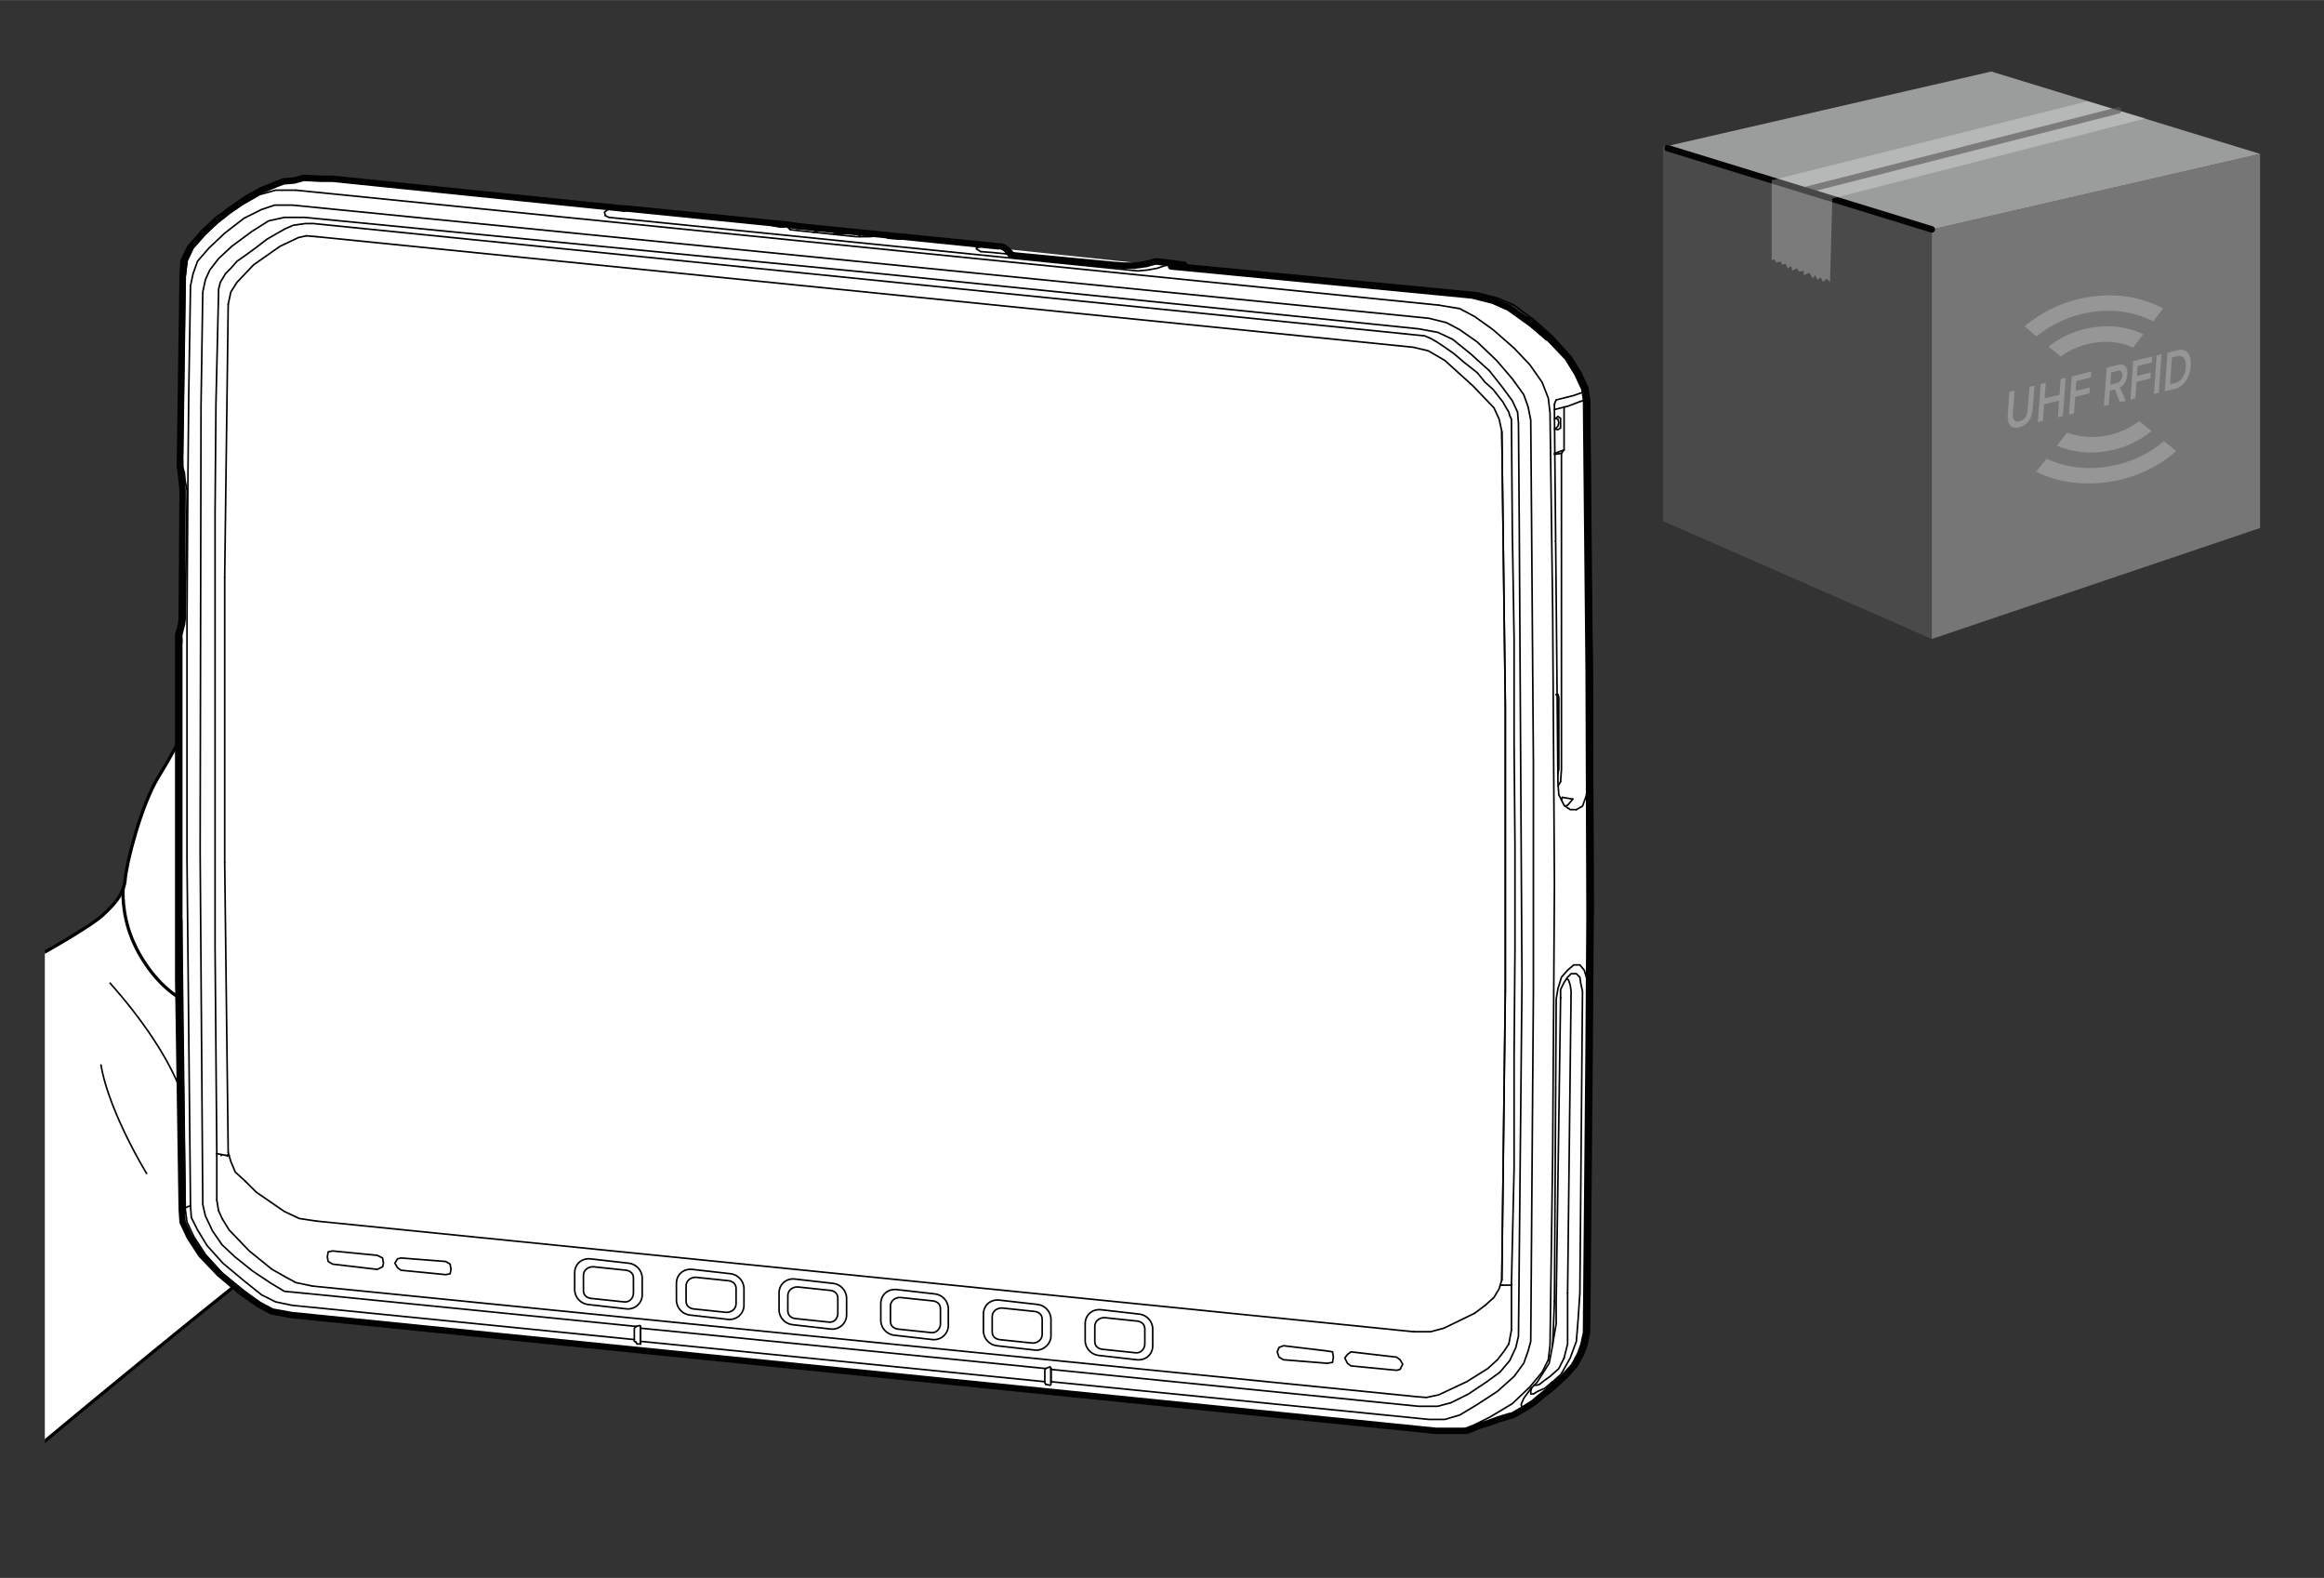 <?xml version="1.0" encoding="UTF-8"?>
<svg id="Layer_1" xmlns="http://www.w3.org/2000/svg" width="5in" height="3.394in" xmlns:xlink="http://www.w3.org/1999/xlink" viewBox="0 0 360 244.344">
  <rect x="0" y="0" width="360" height="244.344" fill="#333333" stroke="none"/>
  <defs>
    <style>
      .cls-1 {
        fill: #4a4a4a;
      }

      .cls-2 {
        stroke: #030303;
      }

      .cls-2, .cls-3, .cls-4, .cls-5, .cls-6, .cls-7, .cls-8, .cls-9 {
        fill: none;
      }

      .cls-2, .cls-3, .cls-10, .cls-6, .cls-7, .cls-8, .cls-9 {
        stroke-linecap: round;
        stroke-linejoin: round;
      }

      .cls-11, .cls-10, .cls-12 {
        fill: #fff;
      }

      .cls-3 {
        stroke: #4a4a4a;
      }

      .cls-13 {
        fill: #9b9c9c;
      }

      .cls-10, .cls-7, .cls-9 {
        stroke: #010101;
      }

      .cls-5 {
        stroke: #020202;
        stroke-miterlimit: 10;
      }

      .cls-5, .cls-8 {
        stroke-width: .5px;
      }

      .cls-6, .cls-7 {
        stroke-width: .25px;
      }

      .cls-6, .cls-8 {
        stroke: #000;
      }

      .cls-14 {
        fill: #767676;
      }

      .cls-15 {
        fill: #969696;
      }

      .cls-16 {
        clip-path: url(#clippath);
      }

      .cls-12 {
        isolation: isolate;
        opacity: .27;
      }
    </style>
    <clipPath id="clippath">
      <rect class="cls-4" x="6.945" y="-6.98" width="357.205" height="250.801"/>
    </clipPath>
    <clipPath id="clippath-1">
      <rect class="cls-4" x="-208.702" y="-751.532" width="29.17" height="29.132"/>
    </clipPath>
    <clipPath id="clippath-2">
      <rect class="cls-4" x="-208.747" y="-751.149" width="29.215" height="28.841"/>
    </clipPath>
  </defs>
  <g class="cls-16">
    <g id="Artwork_8">
      <g>
        <path class="cls-11" d="M152.796,163.172l-.002.002c-.072.055-.147.107-.225.163-3.374,2.414-10.028,6.227-13.329,7.384-3.298,1.159-16.246,5.894-19.436,6.926-3.189,1.032-16.788,5.106-21.551,6.563-4.761,1.454-15.185,5.032-22.305,6.025-7.123.99-16.06,2.308-20.738,2.626-4.676.319-8.876-.829-11.996,1.029-3.125,1.858-33.032,26.531-38.048,30.745-5.016,4.214-27.051,24.682-34.332,31.042-7.283,6.362-28.183,23.939-28.183,23.939l-66.771-72.215c9.781-4.897,64.67-28.253,73.473-31.999,8.807-3.746,40.608-18.987,49.774-23.743,9.165-4.761,15.23-8.523,16.725-9.896,1.498-1.37,3.374-3.186,3.538-5.579.166-2.396,2.458-11.566,5.199-15.956,2.739-4.387,6.85-12.455,8.733-17.129,1.886-4.676,1.697-6.27,2.182-7.617.488-1.349,2.558-4.432,3.423-7.001.865-2.569,2.928-12.378,3.698-13.928.765-1.549,3.104-8.7,3.456-9.505.353-.8.565-4.032,3.34-5.088,2.77-1.056,2.831-1.776,4.688-3.833,1.857-2.052,3.042-3.576,3.389-3.726.347-.145,1.897-3.782,3.869-6.618,1.435-2.062,2.782-4.777,4.09-6.253.489-.555.973-.936,1.452-1.038,1.755-.379,3.628-.771,5.29.643,1.662,1.414,2.592,1.872,3.402,4.546.812,2.671.874,7.132.206,10.636-.67,3.506-1.306,5.938-3.142,9.004-1.837,3.062-3.803,5.246-5.161,6.843-.92,1.081-1.777,2.267-2.863,3.173.098,2.405-.04,6.583-.91,9.807-.87,3.224-1.375,5.111-2.432,6.744-.176.273-.36.561-.548.858,0,0,.516.215.551,2.116.028,1.524.169,3.996.418,6.157,0,0,.424.106,1.704,1.45,1.279,1.342,2.719,2.24,4.697,3.15.247.115.502.246.764.395.073-.024.896-.277,3.003-.163,2.215.119,3.731.193,7.158-1.077,3.427-1.265,8.975-4.035,11.781-5.392,2.806-1.357,6.532-3.145,10.005-4.379.514-.184,1.045-.397,1.579-.628,3.061-1.326,6.339-3.304,8.791-4.316,2.881-1.186,6.782-2.272,9.359-3.492,2.582-1.22,6.168-3.235,8.761-3.565,2.591-.328,3.955-.38,6.013.051.33.069.622.111.892.142-.121.026-1.694.379-3.379,1.487-1.753,1.153-5.161,4.643-6.49,6.596-1.332,1.951-4.157,5.273-3.169,8.645.983,3.373,2.213,6.071,4.492,7.017.56.234,1.07.431,1.548.579,1.466.467,2.623.501,3.959-.192,1.772-.917,4.805-2.409,6.795-3.581.427-.254.832-.491,1.208-.711.064.331.167,1.376-.839,2.345-1.216,1.171-3.62,3.09-5.634,4.681-2.014,1.591-5.285,3.105-6.68,5.003-1.392,1.895-3.267,4.49-2.765,7.008.502,2.519,1.697,5.516,3.602,7.028.446.353.978.655,1.558.911,1.001.446,2.133.753,3.162.933,0,0-1.396.982-1.417,2.949-.019,1.964.63,4.828,2.19,6.487,1.563,1.657,4.05,3.333,5.378,3.582,1.33.252,2.552.544,4.038.091-1.533.728-3.265,1.562-5.162,2.589-2.45,1.328-6.618,3.511-9.587,5.058-2.97,1.55-6.445,4.21-7.326,5.114-.878.905-3.261,3.834,1.093,2.474,4.354-1.365,7.65-3.298,9.585-3.632,1.938-.336,3.363-.84,3.363-.84,0,0-.298.472,1.017,2.034,1.317,1.56,2.914,2.918,4.378,3.723,1.466.802,4.232,2.276,5.743,2.569,1.511.297,3.28.81,4.063.924.783.114,2.248.683,1.844,1.103Z"/>
        <path class="cls-11" d="M68.884,104.014l-.005 0"/>
        <path class="cls-11" d="M143.496,99.689l-.002.002s-.94.542-2.304,1.344c-.376.219-.781.457-1.208.711-1.989,1.172-5.022,2.664-6.795,3.581-1.336.693-2.492.658-3.959.192-.478-.148-.988-.344-1.548-.579-2.279-.946-3.509-3.644-4.492-7.017-.988-3.372,1.837-6.694,3.169-8.645,1.329-1.954,4.737-5.443,6.49-6.596,1.685-1.108,3.257-1.461,3.379-1.487.005-0.0.007-.003.007-.003,1.425.16,2.221-.035,3.985,1.371,2.098,1.677,3.584,2.389,4.469,5.233.885,2.845,1.548,5.173,1.588,6.419.042,1.244-.226,2.34-1.141,3.542-.796,1.052-1.477,1.767-1.639,1.932Z"/>
        <path class="cls-11" d="M151.538,119.358c-.655.496-2.184,1.619-3.067,2.054-1.143.568-3.863,2.99-5.872,3.926-2.008.936-5.054,3.741-6.655,3.812-.583.026-1.425-.039-2.35-.204-1.028-.18-2.16-.487-3.162-.933-.58-.256-1.113-.558-1.558-.911-1.905-1.513-3.1-4.509-3.602-7.028-.502-2.519,1.373-5.113,2.765-7.008,1.395-1.898,4.666-3.412,6.68-5.003,2.014-1.591,4.418-3.51,5.634-4.681,1.006-.969.903-2.014.839-2.345,1.364-.802,2.304-1.344,2.304-1.344-.024.023-.035.035-.035.035,0,0,1.809-.312,3.45.864,1.643,1.177,4.427,3.214,5.426,5.275.999,2.062,2.074,4.296,2.271,6.008.199,1.709-.234,2.993-1.067,4.489-.769,1.386-1.846,2.799-2.001,2.996Z"/>
        <path class="cls-11" d="M154.43,137.714c-1.4.353-7.505,2.869-9.342,3.731-.416.194-.851.397-1.3.611,0,0-.002.002-.004 0-1.486.453-2.707.16-4.038-.091-1.328-.249-3.815-1.925-5.378-3.582-1.56-1.659-2.209-4.523-2.19-6.487.021-1.967,1.417-2.949,1.417-2.949.925.166,1.767.23,2.35.204,1.6-.071,4.646-2.876,6.655-3.812,2.008-.936,4.729-3.358,5.872-3.926.883-.435,2.413-1.558,3.067-2.054-.01.017-.017.025-.017.025,0,0,1.188-.753,2.75.135,1.559.886,2.752.908,3.357,2.524.606,1.62,2.236,4.106,2.652,5.559.414,1.456.683,2.565.142,3.977-.541,1.412-.954,2.933-1.705,3.946-.753,1.012-2.889,1.839-4.287,2.19Z"/>
        <path class="cls-11" d="M152.796,163.172c.404-.42-1.061-.989-1.844-1.103-.783-.114-2.552-.626-4.063-.924-1.511-.293-4.278-1.766-5.743-2.569-1.464-.805-3.06-2.163-4.378-3.723-1.315-1.563-1.017-2.034-1.017-2.034,0,0-.324-2.083.379-3.685.702-1.607,1.834-3.84,3.469-4.21,1.637-.372,4.013-.443,6.196.094,2.186.539,5.427.872,7.287,1.794,1.86.922,3.632,2.205,4.166,4.423.538,2.217,1.518,4.043.54,5.968-.951,1.879-1.8,3.637-4.991,5.969Z"/>
        <path class="cls-11" d="M55.4,75.066s1.166.444,2.851.665,2.637-.509,4.655-1.329c.65-.262,1.217-.634,1.734-1.065"/>
        <path class="cls-11" d="M60.75,90.746c-.941,1.486-2.051,3.172-3.528,3.935-1.77.914-5.487,2.049-5.487,2.049"/>
        <path class="cls-11" d="M61.719,99.019c.062.536.129,1.05.203,1.531.372,2.408,1.756,6.998,1.756,6.998"/>
        <path class="cls-11" d="M68.884,104.014c1.821,1.044,3.883,2.88,5.115,4.606,1.409,1.97,3.932,7.421,4.803,9.374s2.581,6.16,2.581,6.16"/>
        <path class="cls-11" d="M151.857,119.121s-.121.091-.319.238"/>
        <path class="cls-11" d="M141.19,101.036c-.015-.069-.027-.105-.027-.105"/>
        <path class="cls-11" d="M129.227,105.521s-3.651,2.108-6.777,3.561c-3.126,1.453-10.621,4.394-10.621,4.394"/>
        <path class="cls-11" d="M130.436,128.013s-1.712.648-4.474,1.824c-2.762,1.175-6.167,2.244-6.167,2.244"/>
        <path class="cls-11" d="M102.41,92.374c-1.659,2.362-3.131,4.782-2.296,7.254.834,2.472,3.506,5.2,7,7.136,3.493,1.936,3.82,2.932,3.82,2.932"/>
        <path class="cls-11" d="M114.471,115.723c-.783,2.647-1.036,2.944-.243,5.638.793,2.694,2.089,4.623,4.263,5.692"/>
        <path class="cls-11" d="M120.143,134.433c-1.07,2.467-.691,6.167.607,9.474,1.298,3.307,3.488,4.875,3.488,4.875"/>
      </g>
      <g>
        <path class="cls-8" d="M-57.348,279.614s20.898-17.577,28.181-23.938S.149,228.849,5.165,224.635c5.016-4.214,34.923-28.887,38.046-30.746s7.322-.71,11.998-1.028c4.676-.318,13.616-1.635,20.737-2.627,7.121-.992,17.544-4.571,22.307-6.027s18.36-5.529,21.55-6.561c3.19-1.031,16.139-5.766,19.437-6.926,3.299-1.159,9.954-4.97,13.33-7.385,3.376-2.415,4.242-4.211,5.218-6.135.975-1.924-.005-3.749-.541-5.967-.536-2.218-2.306-3.504-4.166-4.425-1.86-.921-5.1-1.255-7.286-1.792-2.186-.538-4.561-.465-6.197-.095-1.637.37-2.765,2.604-3.469,4.208s-.378,3.688-.378,3.688c0,0-1.426.505-3.363.84-1.937.335-5.233,2.267-9.586,3.631-4.353,1.363-1.971-1.567-1.092-2.471s4.354-3.565,7.324-5.114,7.138-3.731,9.59-5.059c2.452-1.329,4.632-2.338,6.467-3.2,1.835-.862,7.94-3.379,9.34-3.73,1.4-.351,3.535-1.178,4.287-2.191s1.164-2.534,1.705-3.946.273-2.522-.142-3.976-2.044-3.941-2.651-5.559-1.799-1.64-3.358-2.526c-1.559-.886-2.748-.135-2.748-.135,0,0,1.186-1.524,2.018-3.02.832-1.496,1.263-2.78,1.066-4.49s-1.271-3.944-2.27-6.006c-1-2.062-3.783-4.099-5.425-5.275-1.642-1.177-3.451-.863-3.451-.863,0,0,.76-.764,1.675-1.969.914-1.205,1.183-2.297,1.142-3.544-.041-1.246-.705-3.573-1.589-6.418-.884-2.845-2.37-3.558-4.47-5.233s-2.825-1.081-4.883-1.51-3.423-.378-6.015-.05c-2.592.328-6.179,2.344-8.758,3.564-2.58,1.22-6.479,2.308-9.359,3.493-2.88,1.185-6.901,3.711-10.373,4.944-3.471,1.232-7.195,3.021-10.002,4.378-2.807,1.357-8.356,4.126-11.782,5.393-3.426,1.267-4.945,1.194-7.157,1.075-2.212-.119-3.008.163-3.008.163"/>
        <path class="cls-8" d="M55.4,75.069s1.166.441,2.851.662c1.684.221,2.637-.51,4.654-1.328,2.017-.818,3.239-2.642,4.597-4.24s3.325-3.78,5.161-6.844c1.835-3.064,2.472-5.496,3.142-9.002.669-3.506.607-7.964-.204-10.636-.811-2.672-1.741-3.133-3.402-4.546-1.661-1.413-3.534-1.024-5.289-.644-1.755.38-3.568,4.454-5.541,7.291-1.973,2.837-3.524,6.474-3.869,6.621s-1.532,1.671-3.389,3.725c-1.858,2.054-1.919,2.773-4.69,3.83-2.771,1.057-2.986,4.288-3.338,5.09-.352.802-2.691,7.954-3.458,9.504s-2.832,11.358-3.696,13.927c-.864,2.569-2.936,5.653-3.422,7.001s-.298,2.94-2.182,7.615c-1.884,4.675-5.994,12.744-8.734,17.131-2.74,4.387-5.035,13.559-5.199,15.953-.164,2.394-2.041,4.212-3.537,5.582s-7.56,5.133-16.726,9.893c-9.165,4.759-40.969,19.999-49.772,23.745-8.803,3.746-63.693,27.103-73.474,31.999"/>
        <path class="cls-8" d="M64.639,73.338c.099,2.405-.04,6.582-.91,9.807-.87,3.224-1.373,5.11-2.431,6.743s-2.306,3.876-4.077,4.793c-1.771.917-5.488,2.05-5.488,2.05"/>
        <path class="cls-8" d="M60.75,90.748s.516.213.55,2.115c.035,1.902.247,5.277.621,7.687.373,2.41,1.755,7,1.755,7"/>
        <path class="cls-8" d="M61.718,99.021s.423.105,1.703,1.448c1.28,1.344,2.721,2.239,4.699,3.151,1.978.911,4.47,3.031,5.879,5.001,1.409,1.969,3.932,7.419,4.804,9.372.872,1.953,2.58,6.16,2.58,6.16"/>
        <path class="cls-8" d="M136.231,81.193s-1.633.336-3.385,1.489c-1.752,1.153-5.16,4.642-6.49,6.594-1.33,1.952-4.157,5.275-3.17,8.647.986,3.372,2.216,6.07,4.494,7.017,2.278.947,3.736,1.305,5.507.389,1.771-.917,4.804-2.411,6.793-3.584,1.988-1.172,3.478-2.018,3.478-2.018"/>
        <path class="cls-8" d="M141.168,101.049s.397,1.164-.818,2.333c-1.215,1.169-3.619,3.089-5.633,4.68-2.014,1.591-5.284,3.105-6.678,5.003-1.394,1.898-3.268,4.489-2.767,7.008s1.695,5.517,3.603,7.029c1.907,1.512,5.468,2.118,7.069,2.048s4.648-2.875,6.655-3.811c2.007-.936,4.728-3.357,5.872-3.926,1.144-.569,3.05-2.032,3.05-2.032"/>
        <path class="cls-8" d="M133.557,128.94s-1.36.989-1.38,2.954c-.02,1.966.628,4.829,2.19,6.489,1.562,1.659,4.048,3.333,5.378,3.583,1.329.25,2.554.546,4.042.091"/>
        <path class="cls-8" d="M135.751,152.819s-.298.473,1.018,2.033c1.316,1.56,2.914,2.919,4.377,3.723s4.231,2.277,5.742,2.571c1.512.294,2.644.676,3.427.791s1.503.311,1.091.732"/>
        <path class="cls-8" d="M129.497,91.324c.364-.254,2.027-1.066,2.958-1.32.932-.254,2.651-.333,3.53-.136s2.168.688,2.748,1.236c.58.548,1.353,1.646,1.592,2.401.239.754.448,1.868.084,2.88s-.901,2.095-1.504,2.74-1.756,1.481-2.577,1.994c-.822.513-1.598.843-1.976.963s-.938-.192-1.395-1.792c-.457-1.6-1.512-3.984-2.079-4.742-.567-.758-1.65-2.009-2.147-2.267s-1.067-.688-.736-1.012,1.501-.944,1.501-.944Z"/>
        <path class="cls-8" d="M131.234,114.98c1.176-.752,2.88-1.483,4.252-2.189,1.371-.706,3.094-1.113,3.932-1.061s2.692.913,3.291,1.698c.599.785,1.797,2.354,1.539,3.952s-.482,2.509-1.737,3.919c-1.255,1.411-2.506,2.494-3.809,3.313s-2.079,1.15-2.365,1.292-1.05.263-1.869-1.039c-.819-1.303-2.271-3.804-3.103-4.897-.832-1.093-1.399-1.851-1.66-2.127s-.775-1.031-.252-1.646c.299-.351,1.782-1.214,1.782-1.214Z"/>
        <path class="cls-8" d="M138.355,129.164c.908-.549,3.865-1.889,5.036-2.49s2.561-1.015,3.389-.752c.827.263,1.879.744,2.716,1.539.731.695,1.463,1.905,1.255,3.38-.208,1.475-.514,2.482-1.425,3.358-.911.877-2.591,1.816-3.639,2.466-1.048.65-1.349.615-1.662.789s-.833.397-1.501-.889-1.271-3.231-2.008-4.243c-.736-1.012-1.714-2.064-1.997-2.249s-.853-.616-.508-.762l.345-.147Z"/>
        <path class="cls-8" d="M142.942,146.171c1.234.168,2.991.562,4.103,1.067s1.965,1.083,2.712,2.142c.518.734.624,1.576.308,2.465s-.486,1.349-1.441,1.694-3.846-.463-4.302-.575-1.382.201-1.412-1.642c-.03-1.843-.32-3.314-.494-3.951s-.596-1.436-.263-1.374.788.174.788.174Z"/>
        <path class="cls-8" d="M57.498,52.403s.28,1.009.778,1.286c.498.277,1.196.661,1.924.241.72-.415,2.717-2.241,3.915-4.085s2.236-3.751,3.032-5.204c.795-1.453,2.017-2.543.896-3.643-1.12-1.1-1.751-1.784-2.588-1.468"/>
        <path class="cls-8" d="M129.227,105.521s-3.651,2.108-6.777,3.561c-3.126,1.453-10.621,4.394-10.621,4.394"/>
        <path class="cls-8" d="M130.435,128.013s-1.712.648-4.474,1.824-6.167,2.244-6.167,2.244"/>
        <path class="cls-8" d="M102.409,92.374c-1.659,2.362-3.131,4.782-2.296,7.254.834,2.472,3.506,5.2,7,7.136,3.493,1.936,3.82,2.932,3.82,2.932"/>
        <path class="cls-8" d="M114.471,115.723c-.783,2.647-1.036,2.944-.243,5.638.793,2.694,2.089,4.623,4.263,5.692"/>
        <path class="cls-8" d="M120.143,134.433c-1.07,2.467-.691,6.167.607,9.474,1.298,3.307,3.488,4.875,3.488,4.875"/>
        <path class="cls-8" d="M19.068,137.644s-.278,3.62,1.357,7.654c1.635,4.034,4.817,8.062,8.409,9.795s7.47,2.613,7.47,2.613"/>
        <path class="cls-8" d="M46.781,192.857c-3.809-.004-7.063-3.947-7.434-5.583-.37-1.637-1.299-3.307-1.299-3.307"/>
        <path class="cls-6" d="M17.058,152.236c4.779,5.386,9.023,11.448,11.11,17.064,2.087,5.616,5.842,16.739,6.02,20.415"/>
        <path class="cls-6" d="M15.641,164.907c.931,5.638,4.873,13.176,7.07,16.807"/>
      </g>
    </g>
    <path class="cls-5" d="M170.926,103.927c-.957,1.558-.77,2.717-1.347,3.61-.577.892-.904,5.39-.549,5.898"/>
    <path class="cls-5" d="M166.747,146.516c-.414-1.356-1.365-2.782-1.577-2.767s-.434,1.415-.474,2.377c-.04.962-.671,2.604-.386,3.649.399,1.144.941,2.811.901,3.773-.025,1.174-1.333,3.822-1.515,4.261"/>
    <g id="Box3">
      <g>
        <polygon class="cls-1" points="299.249 35.513 299.249 98.938 257.615 80.69 257.615 22.757 299.249 35.513"/>
        <polygon class="cls-14" points="350.096 23.82 350.096 81.753 299.249 98.938 299.249 35.513 350.096 23.82"/>
        <polygon class="cls-13" points="350.096 23.82 299.249 35.513 257.615 22.757 308.462 11.064 350.096 23.82"/>
        <line class="cls-3" x1="279.407" y1="29.489" x2="328.127" y2="17.088"/>
        <line class="cls-2" x1="258.324" y1="22.934" x2="299.249" y2="35.513"/>
        <polygon class="cls-12" points="323.344 15.671 274.446 27.895 274.446 40.297 274.8 40.119 275.155 40.651 275.863 40.474 276.041 41.005 276.572 40.828 276.926 41.537 277.458 41.182 277.635 41.891 278.344 41.537 278.698 42.068 279.407 41.891 279.407 42.6 280.293 42.245 280.824 43.131 281.178 42.6 281.533 43.308 282.064 42.954 282.418 43.663 282.95 43.131 283.481 43.663 283.836 30.73 332.379 18.328 323.344 15.671"/>
      </g>
    </g>
    <g>
      <g id="ID_1006">
        <g id="ID_1009">
          <g id="ID_1010">
            <g id="ID_1011">
              <g id="ID_1016">
                <line class="cls-9" x1="246.09" y1="119.524" x2="246.09" y2="119.524"/>
                <line class="cls-9" x1="183.181" y1="40.99" x2="183.181" y2="40.99"/>
                <line class="cls-9" x1="96.765" y1="32.294" x2="96.765" y2="32.294"/>
                <line class="cls-9" x1="96.765" y1="32.294" x2="96.765" y2="32.294"/>
                <polyline class="cls-10" points="31.41 36.098 33.856 33.788 34.535 33.381"/>
                <path class="cls-10" d="M96.629,32.294l-45.11-4.62h-1.766l-2.717-.136-1.495.408-1.631.136-1.087.408-.951.408-1.359.543-2.446,1.359-2.717,1.902-.815.679-1.087.815-2.038,1.902-2.038,2.31-.951,2.038-.136,2.31v.136l-.408,28.398v.951l.136.951.136,1.359.136,1.359v.815l-.136,18.343v.815l-.136.951-.408,1.495v53.262l.543,35.463v.136l.136,2.038,1.087,2.31,1.766,2.717,2.853,2.989,3.397,2.853,2.717,1.902,2.038,1.087,2.989.543,177.314,17.935h4.756l2.038-.815,1.359-.408,1.495-.543,1.766-.543h.136l.408-.136,1.631-.951,1.495-.951.951-.815,1.902-1.495,1.902-1.766.136-.136,1.359-1.495.951-1.766.543-1.495.408-1.902v-.136l.408-44.702.136-19.702-.136-37.909-.408-41.713v-.136l-.272-1.902-.136-.272-.951-2.038-1.495-2.446-2.853-2.989-.272-.136-2.31-2.038-.815-.543-2.853-2.038-2.446-1.087-3.261-.815-45.11-4.348-1.495-.136"/>
                <polyline class="cls-10" points="123.532 35.011 123.532 35.011 139.701 36.642 139.158 36.642 137.663 36.506"/>
                <polyline class="cls-10" points="155.055 38.136 155.463 38.272 156.006 38.68 156.142 38.952 156.685 39.495"/>
                <line class="cls-9" x1="96.901" y1="32.294" x2="96.629" y2="32.294"/>
              </g>
              <g id="ID_1014">
                <line class="cls-9" x1="139.701" y1="36.642" x2="139.701" y2="36.642"/>
                <line class="cls-9" x1="137.663" y1="36.506" x2="137.663" y2="36.506"/>
                <polyline class="cls-10" points="175.708 41.126 176.795 40.99 177.61 40.854"/>
                <polyline class="cls-10" points="97.173 32.294 118.913 34.468 121.766 34.74 123.532 35.011"/>
                <line class="cls-9" x1="139.837" y1="36.642" x2="139.701" y2="36.642"/>
                <polyline class="cls-10" points="139.701 36.642 139.837 36.642 154.647 38.136"/>
                <line class="cls-9" x1="156.821" y1="39.495" x2="156.685" y2="39.495"/>
                <line class="cls-9" x1="156.821" y1="39.495" x2="156.685" y2="39.495"/>
                <line class="cls-9" x1="139.837" y1="36.642" x2="139.701" y2="36.642"/>
                <polyline class="cls-10" points="156.685 39.495 172.311 40.99 174.213 41.126 175.708 41.126"/>
                <polyline class="cls-10" points="177.61 40.854 179.104 40.446 182.501 40.854 183.452 40.99"/>
              </g>
            </g>
          </g>
        </g>
      </g>
      <g id="ID_1005">
        <g id="ID_1006-2" data-name="ID_1006">
          <g id="ID_1870">
            <g id="ID_1871">
              <g id="ID_1872">
                <polyline class="cls-7" points="232.638 198.195 233.182 153.493 233.182 109.062 232.638 66.806"/>
                <line class="cls-7" x1="233.182" y1="153.493" x2="232.638" y2="198.195"/>
                <line class="cls-7" x1="230.057" y1="202.135" x2="228.426" y2="203.358"/>
                <line class="cls-7" x1="219.051" y1="206.211" x2="218.915" y2="206.211"/>
                <line class="cls-7" x1="49.074" y1="189.091" x2="49.074" y2="189.091"/>
                <line class="cls-7" x1="49.074" y1="36.642" x2="47.443" y2="36.506"/>
                <line class="cls-7" x1="39.699" y1="184.608" x2="38.068" y2="182.977"/>
                <line class="cls-7" x1="35.351" y1="178.493" x2="35.351" y2="178.493"/>
                <line class="cls-7" x1="35.351" y1="47.104" x2="35.351" y2="47.104"/>
                <polyline class="cls-7" points="230.057 202.135 231.416 200.912 232.231 199.554 232.638 198.195 232.638 198.195"/>
                <polyline class="cls-7" points="39.699 184.608 44.047 187.597 46.356 188.684 49.074 189.091 218.915 206.211 221.633 206.211 223.671 205.668 228.426 203.358"/>
                <polyline class="cls-7" points="49.074 36.642 218.915 53.762 221.225 54.305 223.807 55.8 228.155 59.74 231.416 63.137 232.231 64.903 232.638 66.806 233.182 109.062 233.182 153.493 233.182 153.493"/>
                <polyline class="cls-7" points="38.068 182.977 36.438 181.482 35.758 179.852 35.351 178.493 34.807 133.519 34.807 89.361 35.351 47.104 35.758 45.202 36.709 43.707 39.291 40.99 43.367 38.136 46.221 36.778 47.443 36.506"/>
                <line class="cls-7" x1="34.807" y1="89.361" x2="34.807" y2="89.361"/>
                <line class="cls-7" x1="34.807" y1="133.519" x2="34.807" y2="133.519"/>
              </g>
            </g>
          </g>
          <g id="ID_1736">
            <g id="ID_1862">
              <line class="cls-7" x1="233.725" y1="208.114" x2="234.133" y2="205.94"/>
              <line class="cls-7" x1="232.774" y1="199.01" x2="232.774" y2="199.01"/>
              <polygon class="cls-7" points="208.725 209.744 209.268 209.336 216.334 210.152 216.877 210.559 217.285 211.239 216.877 212.054 216.334 212.19 209.268 211.51 208.725 211.103 208.317 210.288 208.725 209.744"/>
              <polygon class="cls-7" points="198.127 208.657 198.806 208.385 205.6 209.201 206.415 209.336 206.551 210.152 206.415 210.967 205.6 211.103 198.806 210.559 198.127 210.152 197.855 209.336 198.127 208.657"/>
              <polygon class="cls-7" points="61.574 194.934 62.118 194.798 69.047 195.341 69.727 195.749 69.862 196.564 69.727 197.244 69.047 197.38 62.118 196.7 61.574 196.293 61.167 195.613 61.574 194.934"/>
              <polygon class="cls-7" points="50.84 193.847 51.52 193.711 58.449 194.39 59.264 194.798 59.4 195.613 59.264 196.157 58.449 196.564 51.52 195.749 50.84 195.341 50.704 194.662 50.84 193.847"/>
              <line class="cls-7" x1="48.395" y1="199.146" x2="48.395" y2="199.146"/>
              <line class="cls-7" x1="34.4" y1="188.684" x2="33.856" y2="187.461"/>
              <line class="cls-7" x1="35.215" y1="179.037" x2="35.215" y2="179.037"/>
              <line class="cls-7" x1="33.584" y1="179.037" x2="33.584" y2="178.629"/>
              <polyline class="cls-7" points="234.133 199.01 232.367 199.01 232.774 199.01"/>
              <line class="cls-7" x1="234.133" y1="205.94" x2="234.133" y2="199.01"/>
              <line class="cls-7" x1="33.584" y1="185.83" x2="33.584" y2="185.83"/>
              <polyline class="cls-7" points="34.4 188.684 35.487 190.45 38.612 193.711 42.144 196.564 44.318 197.787 45.813 198.602 48.395 199.146 219.323 216.266 220.953 216.402 222.856 215.994 227.203 213.956 230.464 211.918 231.959 210.559 232.91 209.336 233.725 208.114"/>
              <polyline class="cls-7" points="33.584 179.037 33.584 179.037 33.584 185.83 33.856 187.461"/>
            </g>
            <g id="ID_1858">
              <line class="cls-7" x1="234.133" y1="199.01" x2="234.133" y2="199.01"/>
            </g>
            <g id="ID_1737">
              <g id="ID_1738">
                <line class="cls-7" x1="34.264" y1="178.901" x2="34.264" y2="178.901"/>
                <line class="cls-7" x1="35.215" y1="178.901" x2="35.487" y2="178.901"/>
                <polyline class="cls-7" points="234.133 198.738 234.541 180.939 234.541 163.683 234.677 146.971 234.677 130.938 234.541 114.905 234.541 98.872 234.269 82.295 234.133 65.447 234.133 64.903 233.861 64.36 233.725 63.816 233.318 63.137 232.774 62.186 232.231 61.507 231.28 60.284 230.057 59.197 228.834 57.702 226.932 56.208 225.165 54.713 223.807 53.762 222.584 52.947 221.633 52.403 220.681 51.995 219.323 51.86 48.53 34.604 47.307 34.604 46.356 34.74 45.405 34.876 44.182 35.419 42.96 36.098 41.329 37.049 39.563 38.408 38.068 39.495 36.709 40.446 35.758 41.533 34.943 42.349 34.535 43.028 34.128 43.707 33.992 44.251 33.856 44.794 33.856 45.338 33.449 62.594 33.313 79.849 33.313 96.969 33.313 113.682 33.313 130.258 33.313 146.563 33.449 162.732 33.584 178.629 33.584 178.629"/>
                <polyline class="cls-7" points="35.487 178.901 35.215 178.901 34.943 178.901 33.584 178.629 33.584 178.629"/>
                <line class="cls-7" x1="34.264" y1="178.901" x2="34.264" y2="178.901"/>
              </g>
            </g>
          </g>
          <g id="ID_1009-2" data-name="ID_1009">
            <g id="ID_1285">
              <g id="ID_1286">
                <line class="cls-7" x1="127.744" y1="35.691" x2="127.473" y2="35.691"/>
                <line class="cls-7" x1="127.744" y1="35.691" x2="126.929" y2="35.691"/>
                <line class="cls-7" x1="126.25" y1="35.827" x2="126.25" y2="35.827"/>
                <polyline class="cls-7" points="129.239 36.234 129.239 36.098 129.239 36.098 129.239 35.827 129.239 35.827 129.239 35.827 129.103 35.691 129.103 35.691 127.744 35.691 126.929 35.691 126.929 35.691 125.978 35.962"/>
              </g>
            </g>
            <g id="ID_1279">
              <g id="ID_1280">
                <line class="cls-7" x1="131.549" y1="36.098" x2="131.549" y2="36.098"/>
                <line class="cls-7" x1="131.549" y1="36.098" x2="130.869" y2="36.098"/>
                <line class="cls-7" x1="130.19" y1="36.234" x2="130.19" y2="36.234"/>
                <polyline class="cls-7" points="133.179 36.642 133.179 36.642 133.179 36.506 133.043 36.37 132.908 36.234 132.908 36.234 132.908 36.234 132.772 36.234 131.549 36.098 130.869 36.098 130.869 36.098 130.19 36.234 129.918 36.234 129.918 36.234"/>
              </g>
            </g>
            <g id="ID_1010-2" data-name="ID_1010">
              <g id="ID_1011-2" data-name="ID_1011">
                <g id="ID_1018">
                  <line class="cls-7" x1="234.133" y1="198.738" x2="234.133" y2="199.01"/>
                  <line class="cls-7" x1="34.943" y1="178.901" x2="34.943" y2="178.901"/>
                </g>
                <g id="ID_1016-2" data-name="ID_1016">
                  <line class="cls-7" x1="244.867" y1="57.702" x2="243.372" y2="55.256"/>
                  <line class="cls-7" x1="246.09" y1="61.914" x2="245.818" y2="60.691"/>
                  <polyline class="cls-7" points="246.09 62.05 246.09 62.05 246.226 119.524 246.09 121.562 245.682 123.329 245.139 124.823 244.188 125.367"/>
                  <line class="cls-7" x1="240.791" y1="201.456" x2="240.791" y2="201.592"/>
                  <polyline class="cls-7" points="240.383 52.947 240.111 52.811 240.111 52.811 239.84 52.403 237.53 50.229 237.122 49.957 236.714 49.686 236.307 49.686"/>
                  <polyline class="cls-7" points="239.568 52.539 240.383 52.947 240.791 52.811 240.791 52.539 240.383 51.995 238.073 49.957 237.258 49.278 236.579 49.142 236.171 49.142 236.171 49.278"/>
                  <line class="cls-7" x1="246.09" y1="62.05" x2="246.09" y2="62.05"/>
                  <line class="cls-7" x1="246.226" y1="119.524" x2="245.682" y2="62.05"/>
                  <line class="cls-7" x1="246.633" y1="119.524" x2="246.633" y2="119.524"/>
                  <polyline class="cls-7" points="246.09 61.914 246.09 62.05 246.09 62.05 246.09 62.05"/>
                  <polyline class="cls-7" points="246.226 62.05 246.633 103.763 246.769 141.672"/>
                  <polyline class="cls-7" points="245.818 60.691 245.682 60.556 243.78 61.235 241.062 61.914 240.927 62.186 240.791 62.594"/>
                  <polyline class="cls-7" points="244.731 62.186 242.965 62.865 240.791 63.409"/>
                  <polyline class="cls-7" points="245.682 62.05 245.139 62.05 244.731 62.186 244.731 62.186"/>
                  <line class="cls-7" x1="183.588" y1="40.99" x2="183.588" y2="40.99"/>
                  <polyline class="cls-7" points="162.8 211.918 162.664 211.646 161.984 211.918"/>
                  <polyline class="cls-7" points="99.211 205.396 99.075 205.26 98.532 205.396"/>
                  <line class="cls-7" x1="97.309" y1="32.294" x2="97.309" y2="32.294"/>
                  <line class="cls-7" x1="97.309" y1="32.294" x2="97.309" y2="32.294"/>
                  <polyline class="cls-7" points="97.173 32.294 97.173 32.294 95.678 32.294 94.184 32.43"/>
                  <polyline class="cls-7" points="94.184 32.43 93.64 32.837 93.776 33.381"/>
                  <line class="cls-7" x1="222.856" y1="47.24" x2="45.813" y2="29.441"/>
                  <polyline class="cls-7" points="45.813 29.441 42.688 29.441 40.242 30.12 37.389 31.75 34.4 33.788 31.954 36.098"/>
                  <polyline class="cls-7" points="98.26 207.434 45.269 202.135 42.688 201.592 40.514 200.505 37.796 198.331 34.535 195.613 32.09 192.896 30.595 190.45 29.644 188.548 29.508 186.781 28.965 132.84 28.965 96.698 28.965 96.018 29.101 75.909 29.101 74.958 29.236 61.099 29.508 44.251 29.916 42.349 30.595 40.446 32.361 38.408 34.807 36.098 37.796 33.788 40.514 32.43 42.552 31.75 45.269 31.75 221.361 49.278 224.078 49.957 226.117 51.044 228.834 52.947 231.823 55.8 234.269 58.653 236.035 61.099 236.714 63.001 237.122 65.039 237.258 82.023 237.53 118.03 237.53 153.764 237.122 207.706 236.714 209.201 236.035 211.103 234.541 213.141 231.959 215.451 228.834 217.489 226.117 219.119 223.807 219.799 221.361 219.799 162.8 213.956"/>
                  <polyline class="cls-7" points="161.849 213.956 99.211 207.706 99.211 207.434"/>
                  <polyline class="cls-7" points="28.285 72.24 28.285 71.969 28.285 71.289"/>
                  <polyline class="cls-7" points="29.508 186.781 29.236 186.781 28.693 187.053"/>
                  <line class="cls-7" x1="28.693" y1="187.053" x2="28.149" y2="142.487"/>
                  <polyline class="cls-7" points="237.122 215.043 236.035 216.538 235.628 217.489 235.763 217.897 236.307 217.761 237.53 217.353 239.024 216.402"/>
                  <polyline class="cls-7" points="240.519 208.25 240.519 208.25 240.791 201.592 241.062 154.715 241.334 153.085 241.878 151.319 242.829 150.232 243.78 149.416 244.731 149.416 245.41 150.232 245.818 151.59 246.09 153.221 245.682 200.097 245.41 206.891 245.41 206.891 245.275 208.657 244.867 210.016 242.965 213.005 242.829 213.141 240.927 214.907"/>
                  <polyline class="cls-7" points="46.9 200.233 44.047 199.961 42.008 198.738 39.155 196.836 36.438 194.662 34.4 192.76 32.905 190.586 31.818 188.276 31.41 186.51 31.003 131.889 31.003 131.617 31.139 63.137 31.139 62.865 31.41 45.202 31.818 43.3 32.497 41.805 33.856 40.039 35.894 38.136 39.019 35.827 41.601 34.196 44.047 33.653 47.172 33.653 133.451 42.077"/>
                  <polyline class="cls-7" points="162.8 212.054 162.8 212.054 219.73 217.761 222.72 217.761 224.758 217.217 227.475 215.858 230.328 213.956 232.367 212.462 233.861 210.695 234.812 208.657 235.22 206.891 235.763 152.27 235.763 152.134 235.356 83.79 235.356 83.654 235.356 83.246 235.22 65.583 235.084 63.816 234.269 62.05 232.774 60.012 230.736 57.43 227.883 54.849 225.03 52.539 222.72 51.452 219.73 50.908 133.451 42.077"/>
                  <polyline class="cls-7" points="222.856 221.565 225.981 221.565 228.155 220.75 230.872 219.391 234.269 217.353 236.986 214.771 238.888 212.462 239.84 210.559 240.111 208.25 240.111 208.114 240.519 178.493 240.791 136.916 240.519 94.66 240.111 64.088 240.111 63.952 239.84 61.642 238.888 59.197 236.986 56.479 234.541 53.898 231.28 51.044 228.426 49.006 226.117 47.783 222.856 47.24"/>
                  <line class="cls-7" x1="162.8" y1="211.918" x2="162.8" y2="212.054"/>
                  <line class="cls-7" x1="99.211" y1="205.804" x2="99.211" y2="205.804"/>
                  <polyline class="cls-7" points="161.984 211.918 99.211 205.668 99.211 205.668"/>
                  <polyline class="cls-7" points="161.984 214.364 161.849 214.092 161.849 213.956 161.849 212.19 161.849 212.054 161.984 211.918 161.984 211.918"/>
                  <polyline class="cls-7" points="162.8 211.918 162.8 212.054 162.8 212.19 162.8 212.462 162.8 213.956 162.8 214.092"/>
                  <polyline class="cls-7" points="161.984 214.364 161.984 214.364 162.664 214.5 162.8 214.364 162.8 214.364 162.8 214.092 162.8 214.092 162.8 213.956 162.8 212.462 162.8 212.19 162.8 212.054 162.8 212.054"/>
                  <polyline class="cls-7" points="99.211 207.706 99.211 207.706 99.211 207.842 99.211 208.114"/>
                  <polyline class="cls-7" points="99.211 205.396 99.211 205.668 99.211 205.804 99.211 205.804 99.211 205.94 99.211 207.434 99.211 207.706 99.211 207.842 99.211 207.842 99.211 208.114"/>
                  <line class="cls-7" x1="28.965" y1="40.446" x2="28.693" y2="42.756"/>
                  <line class="cls-7" x1="98.532" y1="205.396" x2="46.9" y2="200.233"/>
                  <polyline class="cls-7" points="98.532 207.842 98.26 207.706 98.26 207.434 98.26 205.94 98.26 205.668 98.532 205.396 98.532 205.396"/>
                  <line class="cls-7" x1="98.532" y1="207.842" x2="98.532" y2="207.842"/>
                  <polyline class="cls-7" points="99.211 205.396 99.211 205.668 99.211 205.804 99.211 205.94 99.211 207.706 99.211 207.842"/>
                  <polyline class="cls-7" points="99.211 205.668 99.211 205.668 99.211 205.804 99.211 205.94 99.211 207.706 99.211 207.706 99.211 207.842 99.211 208.114 99.211 208.114 99.075 208.114 98.668 208.114 98.532 207.842"/>
                  <polyline class="cls-7" points="28.149 98.872 28.149 99.279 28.149 99.551"/>
                  <polyline class="cls-7" points="244.867 57.702 245.818 59.74 245.954 60.012 246.226 61.914 246.226 62.05 246.362 85.42 246.633 103.763 246.769 141.672 246.633 161.373 246.226 206.211 246.226 206.347 245.818 208.25 245.275 209.744 244.323 211.51 242.829 213.141 240.927 214.907 239.024 216.402 238.073 217.217 236.579 218.168 234.812 219.119 234.541 219.255 234.269 219.255 232.638 219.799 231.008 220.342 229.785 220.75 227.611 221.565 225.981 221.565 224.078 221.565 222.856 221.565 45.813 203.766 42.688 203.086 40.65 201.999 38.068 200.097 34.535 197.244 31.818 194.255 30.052 191.537 28.965 189.227 28.693 187.189 28.693 187.053 28.149 151.59 28.149 142.487 28.149 99.551 28.149 98.872 28.149 98.328 28.557 96.698"/>
                  <polyline class="cls-7" points="28.557 73.192 28.693 74.55 28.965 75.909 28.965 76.588 28.693 95.067 28.693 95.747 28.557 96.698"/>
                  <polyline class="cls-7" points="28.557 73.192 28.285 72.24 28.285 71.289 28.693 42.892 28.693 42.756 28.965 40.446 29.916 38.408 31.954 36.098 33.992 34.196 35.894 32.702 38.612 30.799 41.057 29.441 42.416 28.897 43.367 28.489 44.454 28.082 46.221 27.946 47.715 27.538 50.297 27.674 52.063 27.674 97.173 32.294 97.309 32.294 97.309 32.294"/>
                  <polyline class="cls-7" points="93.776 33.381 94.32 33.653 95.678 33.788 174.892 41.805 176.251 41.941 177.746 41.805 179.24 41.533 180.463 41.126 182.094 40.854 183.588 40.99 228.834 45.338 231.959 46.153 234.541 47.24 237.258 49.278 238.073 49.957 240.519 52.131 243.372 55.256"/>
                  <polyline class="cls-7" points="240.519 208.25 239.976 211.103 238.073 214.092 237.122 215.043"/>
                  <polyline class="cls-7" points="239.568 52.539 238.888 51.995 236.579 50.093 236.171 49.278"/>
                  <polyline class="cls-7" points="240.791 62.594 240.791 63.545 240.791 63.816 241.334 121.155 241.47 123.057 242.285 124.688 242.421 124.823 243.237 125.367 244.188 125.367"/>
                  <polyline class="cls-7" points="241.742 121.019 241.878 119.117 241.878 70.203"/>
                </g>
                <g id="ID_1014-2" data-name="ID_1014">
                  <polyline class="cls-7" points="242.829 200.233 242.829 208.114 242.285 210.288"/>
                  <line class="cls-7" x1="243.644" y1="123.736" x2="242.014" y2="123.465"/>
                  <line class="cls-7" x1="242.014" y1="123.465" x2="241.878" y2="123.872"/>
                  <polyline class="cls-7" points="242.829 200.233 243.372 153.493 243.237 152.542 242.965 151.726 242.693 151.59"/>
                  <line class="cls-7" x1="241.742" y1="154.58" x2="241.742" y2="154.444"/>
                  <polyline class="cls-7" points="242.285 210.288 241.47 211.918 241.334 212.054 240.111 213.141 239.16 213.82 238.481 214.364 238.073 214.5 237.666 214.5 237.666 214.5"/>
                  <polyline class="cls-7" points="237.258 214.907 237.122 215.451 237.122 215.858 237.53 215.858 238.209 215.451 239.432 214.907 240.519 213.956 241.742 212.869 242.014 212.462 243.237 210.288 244.188 207.706 244.459 204.309 244.731 200.233 245.139 153.493 244.867 152.27 244.731 151.319 244.188 150.775 243.372 150.775 242.829 151.319 242.285 152.134 241.742 153.221 241.742 154.58 241.062 201.456 241.062 204.988 240.519 208.114"/>
                  <polyline class="cls-7" points="155.191 38.136 151.93 38.136 151.25 38.408 151.25 38.544 151.93 38.952"/>
                  <line class="cls-7" x1="140.245" y1="36.642" x2="140.245" y2="36.642"/>
                  <line class="cls-7" x1="139.701" y1="36.642" x2="139.294" y2="36.778"/>
                  <line class="cls-7" x1="138.343" y1="36.642" x2="138.343" y2="36.642"/>
                  <polyline class="cls-7" points="138.071 36.506 137.935 36.506 136.984 36.642"/>
                  <line class="cls-7" x1="129.918" y1="36.234" x2="129.239" y2="36.234"/>
                  <line class="cls-7" x1="138.071" y1="36.506" x2="138.071" y2="36.506"/>
                  <polyline class="cls-7" points="124.076 35.011 122.717 34.876 122.038 35.147"/>
                  <line class="cls-7" x1="122.445" y1="35.555" x2="122.038" y2="35.147"/>
                  <line class="cls-7" x1="121.087" y1="34.876" x2="121.087" y2="34.876"/>
                  <line class="cls-7" x1="120" y1="34.74" x2="120" y2="34.74"/>
                  <line class="cls-7" x1="122.038" y1="34.876" x2="122.038" y2="34.876"/>
                  <line class="cls-7" x1="120.679" y1="34.74" x2="120.679" y2="34.74"/>
                  <line class="cls-7" x1="120.271" y1="34.74" x2="120.271" y2="34.74"/>
                  <polyline class="cls-7" points="176.251 41.126 177.338 40.99 178.153 40.854"/>
                  <line class="cls-7" x1="140.381" y1="36.642" x2="97.716" y2="32.294"/>
                  <polyline class="cls-7" points="157.229 39.495 156.549 38.68 156.006 38.272 155.598 38.136 155.191 38.136 97.716 32.294 96.222 32.294"/>
                  <line class="cls-7" x1="156.685" y1="38.952" x2="157.229" y2="39.495"/>
                  <polyline class="cls-7" points="118.777 34.74 118.777 34.74 120.815 35.147 121.358 35.147 122.038 34.876 122.309 34.74"/>
                  <line class="cls-7" x1="122.445" y1="35.555" x2="122.174" y2="35.283"/>
                  <polyline class="cls-7" points="140.381 36.642 138.071 36.506 136.984 36.506 136.304 36.506 134.674 36.642 133.451 36.642 132.636 36.642 123.532 35.691 122.445 35.555"/>
                  <polyline class="cls-7" points="139.294 36.778 138.886 36.778 138.886 36.778 136.984 36.642 136.984 36.642"/>
                  <polyline class="cls-7" points="176.251 41.126 174.756 41.126 172.854 40.99 153.696 39.087 151.93 38.952 151.93 38.952"/>
                  <polyline class="cls-7" points="178.153 40.854 179.648 40.446 183.045 40.854 183.86 40.99"/>
                  <line class="cls-7" x1="239.432" y1="214.907" x2="240.519" y2="213.956"/>
                  <polyline class="cls-7" points="241.742 121.019 241.606 121.291 241.334 121.698"/>
                  <polyline class="cls-7" points="243.644 123.736 242.829 124.688 242.421 124.823"/>
                </g>
                <g id="ID_1012">
                  <line class="cls-7" x1="241.334" y1="119.66" x2="241.334" y2="119.66"/>
                  <line class="cls-7" x1="241.334" y1="107.567" x2="241.062" y2="107.567"/>
                  <polyline class="cls-7" points="241.334 119.932 241.334 119.66 241.47 119.117 241.47 107.975 241.334 107.567 241.062 107.567"/>
                  <polyline class="cls-7" points="240.927 64.767 241.334 64.903 241.47 65.447 241.334 65.99 240.927 66.398"/>
                  <line class="cls-7" x1="240.927" y1="83.79" x2="240.927" y2="83.79"/>
                  <line class="cls-7" x1="241.878" y1="70.203" x2="240.791" y2="70.338"/>
                  <line class="cls-7" x1="242.285" y1="69.659" x2="240.791" y2="70.203"/>
                  <polyline class="cls-7" points="241.334 64.496 241.742 64.767 241.742 65.447 241.742 66.262 241.334 66.534 240.791 66.398"/>
                  <line class="cls-7" x1="241.334" y1="64.496" x2="240.791" y2="64.903"/>
                  <polyline class="cls-7" points="241.878 70.203 242.285 69.659 242.285 63.001"/>
                </g>
              </g>
            </g>
          </g>
        </g>
      </g>
      <g>
        <path class="cls-7" d="M97.037,202.679l-5.978-.679c-1.087-.136-2.038-1.087-2.038-2.31v-2.582c0-1.359,1.087-2.31,2.446-2.174l5.978.679c1.087.136,2.038,1.087,2.038,2.31v2.582c0,1.359-1.223,2.31-2.446,2.174Z"/>
        <path class="cls-7" d="M96.629,201.592l-5.163-.543c-.679-.136-1.087-.543-1.087-1.223v-2.31c0-.815.679-1.359,1.495-1.359l5.163.543c.679.136,1.087.543,1.087,1.223v2.31c0,.815-.679,1.495-1.495,1.359Z"/>
      </g>
      <g>
        <path class="cls-7" d="M112.798,204.309l-5.978-.679c-1.087-.136-2.038-1.087-2.038-2.31v-2.582c0-1.359,1.087-2.31,2.446-2.174l5.978.679c1.087.136,2.038,1.087,2.038,2.31v2.582c0,1.223-1.087,2.31-2.446,2.174Z"/>
        <path class="cls-7" d="M112.527,203.222l-5.163-.543c-.679-.136-1.087-.543-1.087-1.223v-2.31c0-.815.679-1.359,1.495-1.359l5.163.543c.679.136,1.087.543,1.087,1.223v2.31c0,.815-.679,1.359-1.495,1.359Z"/>
      </g>
      <g>
        <path class="cls-7" d="M128.696,205.804l-5.978-.679c-1.087-.136-2.038-1.087-2.038-2.31v-2.582c0-1.359,1.087-2.31,2.446-2.174l5.978.679c1.087.136,2.038,1.087,2.038,2.31v2.582c0,1.359-1.223,2.31-2.446,2.174Z"/>
        <path class="cls-7" d="M128.288,204.717l-5.163-.543c-.679-.136-1.087-.543-1.087-1.223v-2.31c0-.815.679-1.359,1.495-1.359l5.163.543c.679.136,1.087.543,1.087,1.223v2.31c0,.951-.679,1.495-1.495,1.359Z"/>
      </g>
      <g>
        <path class="cls-7" d="M144.457,207.434l-5.978-.679c-1.087-.136-2.038-1.087-2.038-2.31v-2.582c0-1.359,1.087-2.31,2.446-2.174l5.978.679c1.087.136,2.038,1.087,2.038,2.31v2.582c0,1.223-1.087,2.31-2.446,2.174Z"/>
        <path class="cls-7" d="M144.185,206.347l-5.163-.543c-.679-.136-1.087-.543-1.087-1.223v-2.31c0-.815.679-1.359,1.495-1.359l5.163.543c.679.136,1.087.543,1.087,1.223v2.31c0,.815-.679,1.495-1.495,1.359Z"/>
      </g>
      <g>
        <path class="cls-7" d="M160.354,209.065l-5.978-.679c-1.087-.136-2.038-1.087-2.038-2.31v-2.582c0-1.359,1.087-2.31,2.446-2.174l5.978.679c1.087.136,2.038,1.087,2.038,2.31v2.582c0,1.223-1.223,2.31-2.446,2.174Z"/>
        <path class="cls-7" d="M159.946,207.978l-5.163-.543c-.679-.136-1.087-.543-1.087-1.223v-2.31c0-.815.679-1.359,1.495-1.359l5.163.543c.679.136,1.087.543,1.087,1.223v2.31c0,.815-.679,1.359-1.495,1.359Z"/>
      </g>
      <g>
        <path class="cls-7" d="M176.115,210.559l-5.978-.679c-1.087-.136-2.038-1.087-2.038-2.31v-2.582c0-1.359,1.087-2.31,2.446-2.174l5.978.679c1.087.136,2.038,1.087,2.038,2.31v2.582c0,1.359-1.087,2.31-2.446,2.174Z"/>
        <path class="cls-7" d="M175.843,209.472l-5.163-.543c-.679-.136-1.087-.543-1.087-1.223v-2.31c0-.815.679-1.359,1.495-1.359l5.163.543c.679.136,1.087.543,1.087,1.223v2.31c0,.815-.679,1.495-1.495,1.359Z"/>
      </g>
    </g>
    <g>
      <g>
        <path class="cls-15" d="M311.277,60.655l.797-.197-.266,3.523c-.069.932.285,1.442,1.039,1.259.747-.181,1.188-.885,1.256-1.82l.265-3.53.792-.196-.267,3.559c-.107,1.463-.815,2.587-2.113,2.901-1.307.317-1.878-.502-1.772-1.944l.268-3.556Z"/>
        <path class="cls-15" d="M318.775,64.599l.187-2.574-2.314.566-.188,2.569-.783.19.437-5.891.782-.194-.181,2.415,2.314-.567.181-2.42.778-.192-.435,5.91-.778.189Z"/>
        <path class="cls-15" d="M320.498,64.181l.435-5.914,3.02-.747-.068.917-2.245.553-.114,1.536,2.2-.539-.067.916-2.2.537-.185,2.553-.775.188Z"/>
        <path class="cls-15" d="M328.399,62.269l-.809-1.984-.76.185-.158,2.217-.767.186.43-5.941,1.917-.474c.862-.213,1.366.418,1.287,1.518-.076,1.063-.626,1.759-1.157,2.002l.898,2.078-.881.213ZM328.081,57.404l-1.047.258-.138,1.891,1.047-.256c.431-.105.772-.557.813-1.129.041-.572-.245-.87-.676-.764Z"/>
        <path class="cls-15" d="M330.013,61.878l.426-5.961,2.963-.732-.066.924-2.203.542-.111,1.548,2.159-.528-.065.923-2.159.527-.182,2.573-.761.184Z"/>
        <path class="cls-15" d="M333.66,60.996l.421-5.978.755-.186-.419,5.982-.756.183Z"/>
        <path class="cls-15" d="M335.333,60.592l.418-5.986,1.593-.393c1.331-.329,2.147.693,2.026,2.459-.121,1.763-1.107,3.213-2.441,3.535l-1.595.385ZM336.15,59.487l.842-.204c.93-.225,1.532-1.29,1.61-2.424.08-1.161-.368-1.954-1.323-1.719l-.841.207-.288,4.14Z"/>
      </g>
      <g>
        <path class="cls-15" d="M335.201,68.289l1.911,1.553c-2.614,2.319-6.071,4.043-10,4.708-4.278.729-8.398.12-11.691-1.508l1.619-2.017c2.753,1.305,6.18,1.797,9.738,1.175,3.285-.562,6.199-1.99,8.422-3.91Z"/>
        <path class="cls-15" d="M335.067,47.744l-1.517,2.014c-2.905-1.516-6.433-1.998-9.994-1.373-3.107.533-5.915,1.89-8.087,3.697l-1.852-1.553c2.587-2.207,5.901-3.836,9.626-4.494,4.346-.761,8.514-.071,11.822,1.708Z"/>
        <path class="cls-15" d="M332.005,51.752l-1.574,2.061c-1.83-.869-4.023-1.097-6.269-.703-1.861.328-3.559,1.067-4.924,2.097l-1.887-1.552c1.78-1.43,4.035-2.489,6.519-2.92,2.893-.498,5.779-.155,8.135,1.015Z"/>
        <path class="cls-15" d="M331.371,65.185l1.901,1.553c-1.807,1.52-4.181,2.651-6.824,3.111-2.841.493-5.578.14-7.817-.84l1.585-2.038c1.775.696,3.825.867,5.902.506,2.027-.337,3.836-1.17,5.252-2.292Z"/>
      </g>
    </g>
  </g>
</svg>